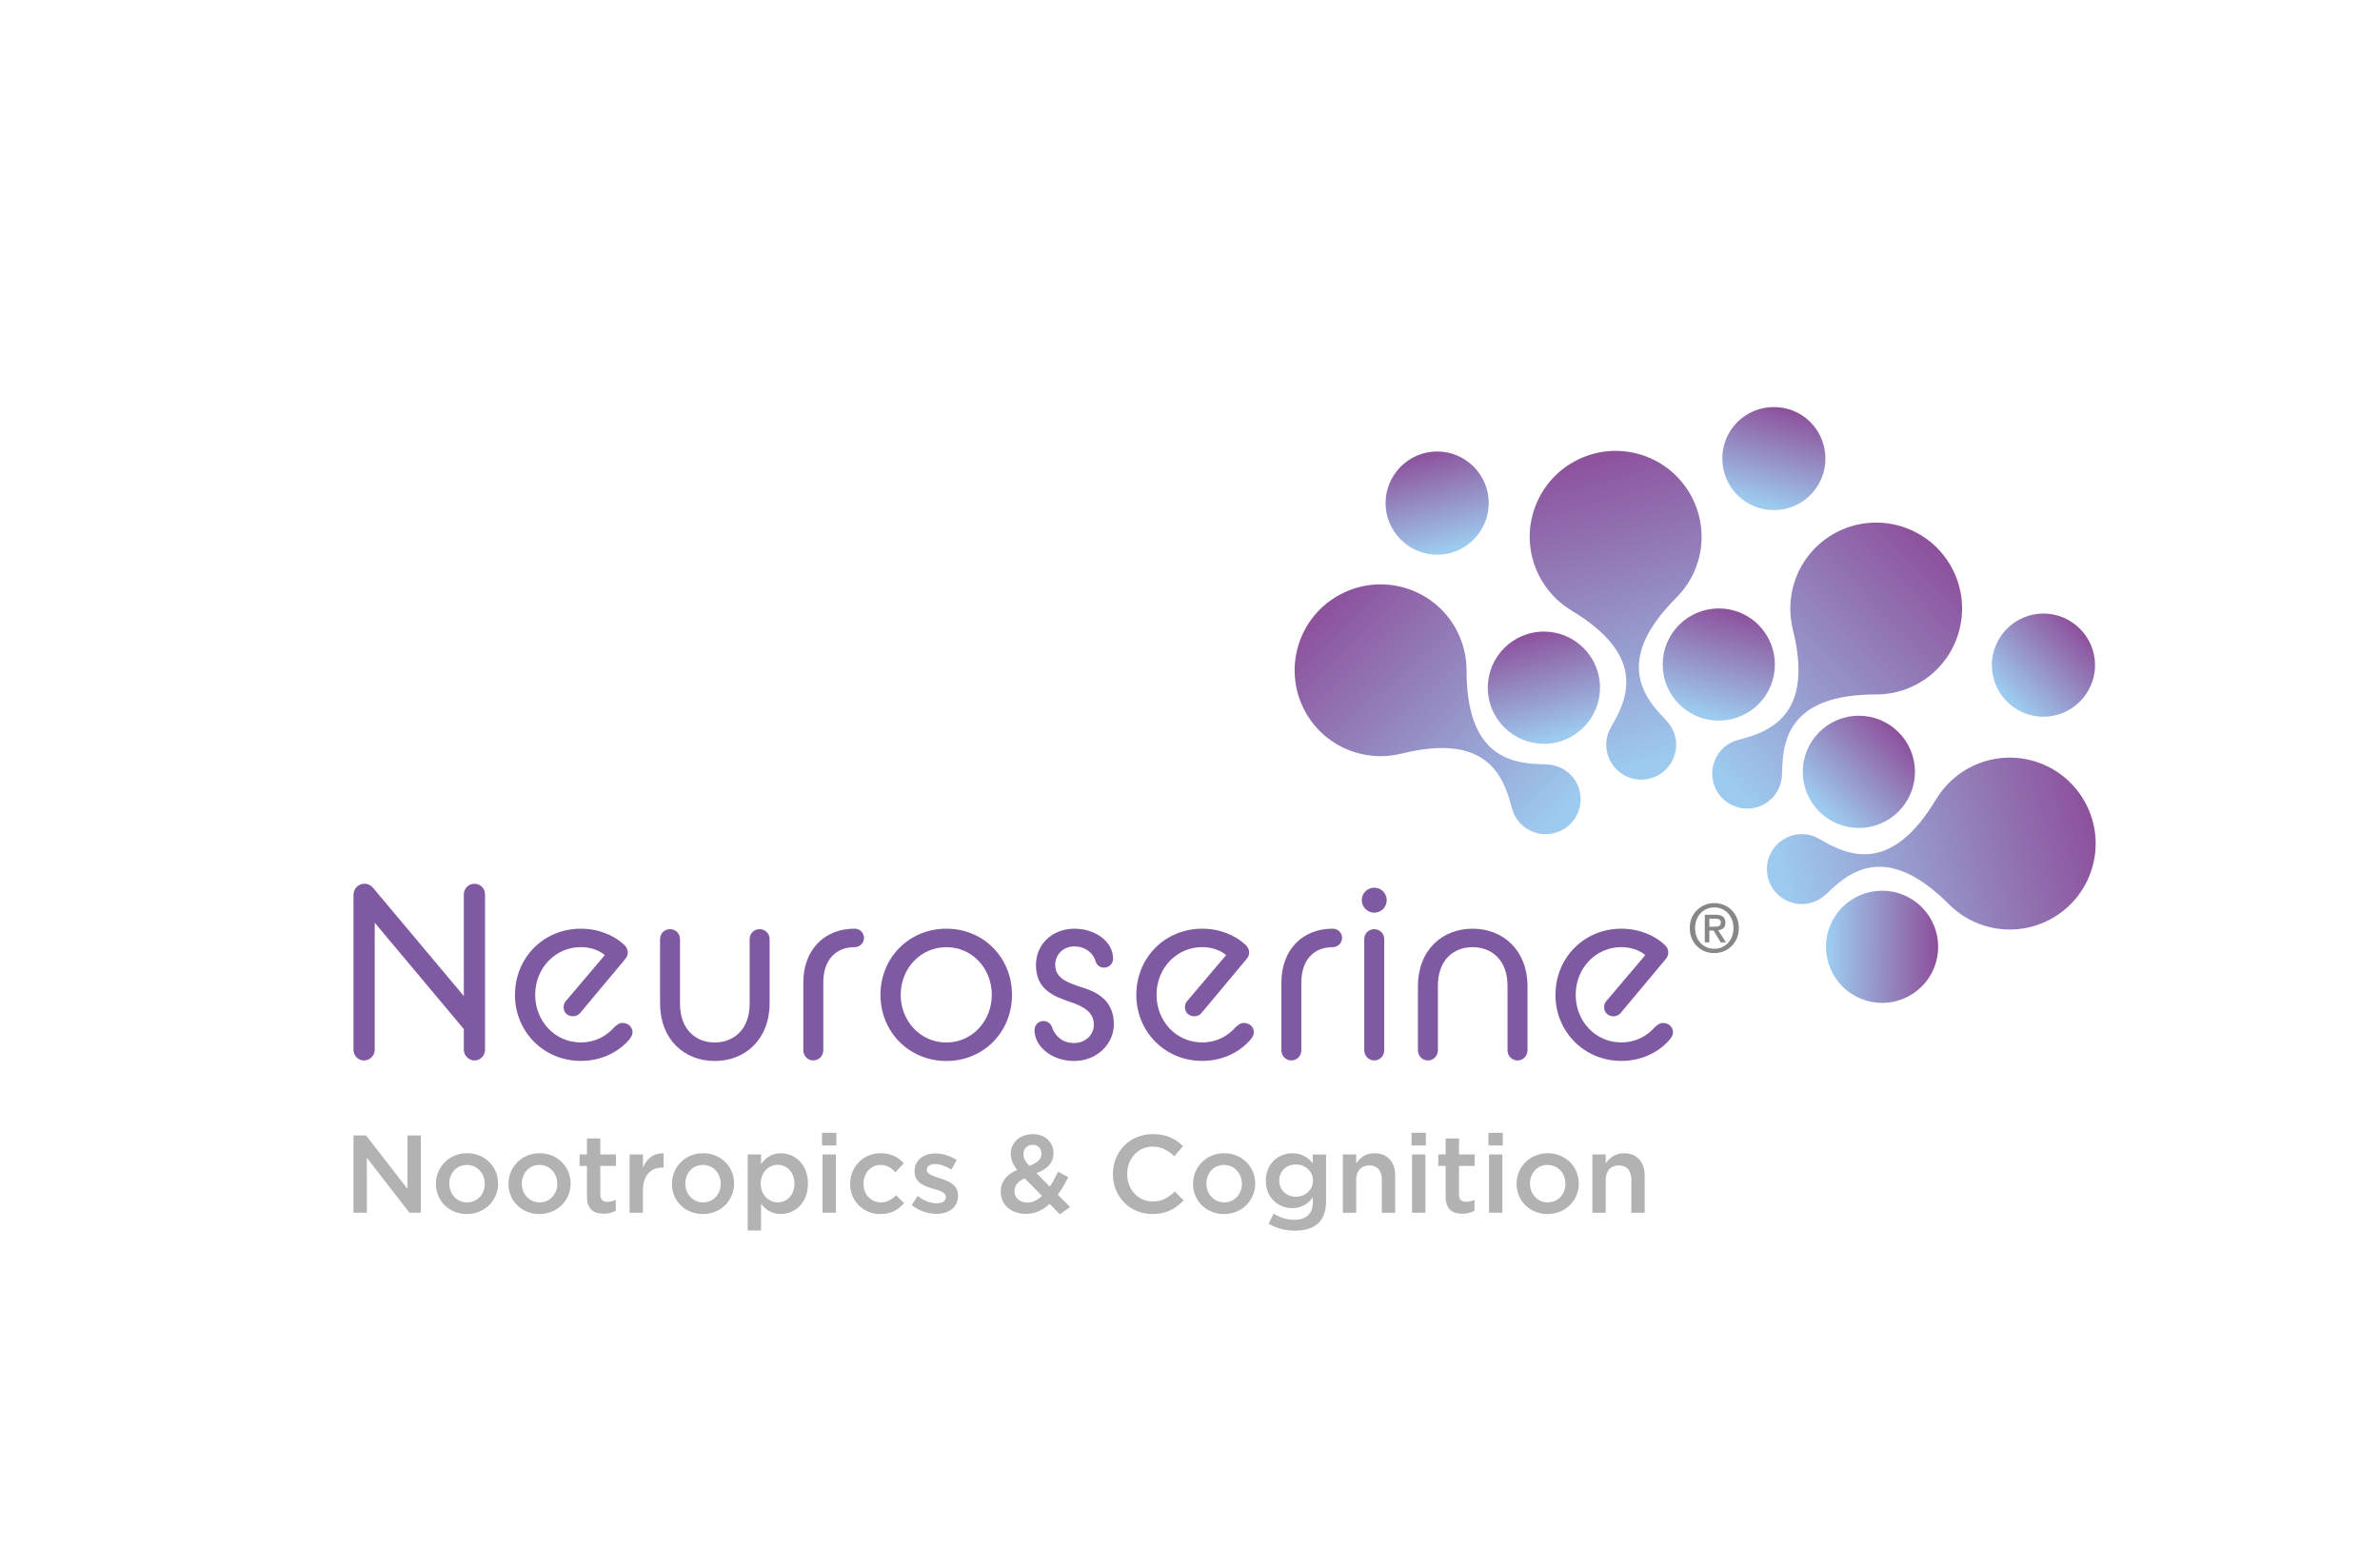 <svg xmlns="http://www.w3.org/2000/svg" xmlns:xlink="http://www.w3.org/1999/xlink" id="Layer_1" viewBox="0 0 715.03 470.93"><defs><linearGradient id="linear-gradient" x1="-1401.07" y1="-1844.27" x2="-1351.73" y2="-1758.8" gradientTransform="translate(1340.1 2286.32) rotate(15.39)" gradientUnits="userSpaceOnUse"><stop offset="0" stop-color="#8d519b"></stop><stop offset=".96" stop-color="#9dcbef"></stop></linearGradient><linearGradient id="linear-gradient1" x1="-1343.42" y1="-1758.77" x2="-1294.06" y2="-1844.27" gradientTransform="translate(1340.1 2286.32) rotate(15.39)" gradientUnits="userSpaceOnUse"><stop offset=".04" stop-color="#9dcbef"></stop><stop offset="1" stop-color="#8d519b"></stop></linearGradient><linearGradient id="linear-gradient2" x1="-1312.67" y1="-1728.05" x2="-1227.2" y2="-1777.39" gradientTransform="translate(1340.1 2286.32) rotate(15.39)" gradientUnits="userSpaceOnUse"><stop offset=".04" stop-color="#9dcbef"></stop><stop offset="1" stop-color="#8d519b"></stop></linearGradient><linearGradient id="linear-gradient3" x1="-1405.34" y1="-1787.09" x2="-1388.48" y2="-1757.9" xlink:href="#linear-gradient"></linearGradient><linearGradient id="linear-gradient4" x1="-1348.09" y1="-1776.29" x2="-1348.09" y2="-1810" xlink:href="#linear-gradient1"></linearGradient><linearGradient id="linear-gradient5" x1="-1307.4" y1="-1758.63" x2="-1290.55" y2="-1787.82" xlink:href="#linear-gradient1"></linearGradient><linearGradient id="linear-gradient6" x1="-1467.95" y1="-1777.41" x2="-1382.45" y2="-1728.05" xlink:href="#linear-gradient"></linearGradient><linearGradient id="linear-gradient7" x1="-1450.29" y1="-1830.87" x2="-1434.79" y2="-1804.02" xlink:href="#linear-gradient"></linearGradient><linearGradient id="linear-gradient8" x1="-1348.58" y1="-1841.7" x2="-1348.58" y2="-1872.69" xlink:href="#linear-gradient1"></linearGradient><linearGradient id="linear-gradient9" x1="-1261.77" y1="-1805.45" x2="-1246.28" y2="-1832.27" xlink:href="#linear-gradient1"></linearGradient><linearGradient id="linear-gradient10" x1="-4357.2" y1="-1974.1" x2="-4340.34" y2="-2003.29" gradientTransform="translate(984.77 5047.93) rotate(60.39)" gradientUnits="userSpaceOnUse"><stop offset=".04" stop-color="#9dcbef"></stop><stop offset="1" stop-color="#8d519b"></stop></linearGradient></defs><g><path d="M106.2,341.11h3.78l12.44,16.06v-16.06h4.01v23.22h-3.42l-12.8-16.52v16.52h-4.01v-23.22Z" fill="#b2b2b2"></path><path d="M130.97,355.68v-.07c0-5.01,3.98-9.16,9.35-9.16s9.32,4.08,9.32,9.09v.07c0,4.98-3.98,9.12-9.39,9.12s-9.29-4.08-9.29-9.06ZM145.63,355.68v-.07c0-3.08-2.22-5.64-5.37-5.64s-5.27,2.52-5.27,5.57v.07c0,3.05,2.22,5.61,5.34,5.61s5.31-2.52,5.31-5.54Z" fill="#b2b2b2"></path><path d="M152.76,355.68v-.07c0-5.01,3.98-9.16,9.35-9.16s9.32,4.08,9.32,9.09v.07c0,4.98-3.98,9.12-9.39,9.12s-9.29-4.08-9.29-9.06ZM167.42,355.68v-.07c0-3.08-2.22-5.64-5.37-5.64s-5.27,2.52-5.27,5.57v.07c0,3.05,2.22,5.61,5.34,5.61s5.31-2.52,5.31-5.54Z" fill="#b2b2b2"></path><path d="M176.34,359.49v-9.22h-2.22v-3.45h2.22v-4.81h4.01v4.81h4.71v3.45h-4.71v8.59c0,1.56.8,2.19,2.16,2.19.89,0,1.69-.2,2.49-.6v3.28c-1,.56-2.09.9-3.62.9-2.95,0-5.04-1.29-5.04-5.14Z" fill="#b2b2b2"></path><path d="M189.15,346.82h4.01v3.95c1.09-2.62,3.12-4.41,6.2-4.28v4.25h-.23c-3.52,0-5.97,2.29-5.97,6.93v6.67h-4.01v-17.51Z" fill="#b2b2b2"></path><path d="M201.88,355.68v-.07c0-5.01,3.98-9.16,9.35-9.16s9.32,4.08,9.32,9.09v.07c0,4.98-3.98,9.12-9.39,9.12s-9.29-4.08-9.29-9.06ZM216.54,355.68v-.07c0-3.08-2.22-5.64-5.37-5.64s-5.28,2.52-5.28,5.57v.07c0,3.05,2.22,5.61,5.34,5.61s5.31-2.52,5.31-5.54Z" fill="#b2b2b2"></path><path d="M224.63,346.82h4.01v2.92c1.29-1.83,3.12-3.28,5.97-3.28,4.11,0,8.13,3.25,8.13,9.09v.07c0,5.81-3.98,9.09-8.13,9.09-2.92,0-4.74-1.46-5.97-3.08v8.03h-4.01v-22.82ZM238.67,355.61v-.07c0-3.38-2.29-5.61-5.01-5.61s-5.11,2.25-5.11,5.61v.07c0,3.35,2.39,5.61,5.11,5.61s5.01-2.16,5.01-5.61Z" fill="#b2b2b2"></path><path d="M246.96,340.32h4.31v3.81h-4.31v-3.81ZM247.12,346.82h4.01v17.51h-4.01v-17.51Z" fill="#b2b2b2"></path><path d="M255.41,355.68v-.07c0-4.98,3.85-9.16,9.12-9.16,3.28,0,5.34,1.23,7,3.02l-2.52,2.69c-1.23-1.29-2.52-2.19-4.51-2.19-2.92,0-5.08,2.52-5.08,5.57v.07c0,3.12,2.16,5.61,5.24,5.61,1.89,0,3.28-.86,4.54-2.16l2.42,2.39c-1.72,1.92-3.75,3.28-7.17,3.28-5.21,0-9.06-4.08-9.06-9.06Z" fill="#b2b2b2"></path><path d="M273.89,362.05l1.79-2.72c1.92,1.43,3.95,2.16,5.74,2.16s2.72-.73,2.72-1.89v-.07c0-1.36-1.86-1.83-3.91-2.46-2.59-.73-5.47-1.79-5.47-5.14v-.07c0-3.32,2.75-5.34,6.24-5.34,2.19,0,4.58.76,6.43,1.99l-1.59,2.85c-1.69-1.03-3.48-1.66-4.94-1.66-1.56,0-2.46.73-2.46,1.72v.07c0,1.29,1.89,1.82,3.95,2.49,2.55.8,5.44,1.96,5.44,5.11v.07c0,3.68-2.85,5.51-6.5,5.51-2.49,0-5.24-.9-7.43-2.62Z" fill="#b2b2b2"></path><path d="M315.35,361.65c-1.99,1.86-4.31,3.02-7.1,3.02-4.35,0-7.6-2.62-7.6-6.63v-.07c0-2.99,1.76-5.14,4.94-6.5-1.33-1.69-1.92-3.15-1.92-4.84v-.07c0-3.12,2.52-5.84,6.67-5.84,3.68,0,6.17,2.49,6.17,5.61v.07c0,3.05-2.02,4.88-5.11,6.04l3.98,4.05c.9-1.33,1.72-2.85,2.49-4.48l3.08,1.62c-.93,1.86-1.96,3.68-3.15,5.27l3.68,3.72-3.05,2.19-3.08-3.15ZM313.03,359.26l-5.17-5.27c-2.16.93-3.08,2.36-3.08,3.85v.07c0,1.96,1.62,3.38,3.88,3.38,1.59,0,3.05-.76,4.38-2.02ZM312.89,346.62v-.07c0-1.56-1.09-2.62-2.62-2.62-1.66,0-2.79,1.16-2.79,2.79v.07c0,1.16.46,2.02,1.76,3.45,2.39-.86,3.65-1.96,3.65-3.62Z" fill="#b2b2b2"></path><path d="M334.35,352.79v-.07c0-6.6,4.94-12.01,11.98-12.01,4.28,0,6.87,1.49,9.09,3.62l-2.62,3.02c-1.86-1.72-3.85-2.89-6.5-2.89-4.41,0-7.66,3.65-7.66,8.19v.07c0,4.54,3.22,8.23,7.66,8.23,2.85,0,4.68-1.13,6.67-2.99l2.62,2.65c-2.42,2.52-5.08,4.11-9.42,4.11-6.77,0-11.81-5.27-11.81-11.94Z" fill="#b2b2b2"></path><path d="M358.43,355.68v-.07c0-5.01,3.98-9.16,9.35-9.16s9.32,4.08,9.32,9.09v.07c0,4.98-3.98,9.12-9.39,9.12s-9.29-4.08-9.29-9.06ZM373.09,355.68v-.07c0-3.08-2.22-5.64-5.37-5.64s-5.27,2.52-5.27,5.57v.07c0,3.05,2.22,5.61,5.34,5.61s5.31-2.52,5.31-5.54Z" fill="#b2b2b2"></path><path d="M381.15,367.62l1.49-3.02c1.89,1.16,3.85,1.86,6.24,1.86,3.58,0,5.54-1.86,5.54-5.37v-1.36c-1.46,1.89-3.28,3.22-6.17,3.22-4.11,0-7.96-3.05-7.96-8.19v-.07c0-5.17,3.88-8.23,7.96-8.23,2.95,0,4.78,1.36,6.14,2.99v-2.62h4.01v13.93c0,2.95-.76,5.14-2.22,6.6-1.59,1.59-4.05,2.36-7.2,2.36-2.89,0-5.57-.73-7.83-2.09ZM394.45,354.71v-.07c0-2.85-2.36-4.81-5.14-4.81s-4.98,1.92-4.98,4.81v.07c0,2.85,2.22,4.81,4.98,4.81s5.14-1.96,5.14-4.81Z" fill="#b2b2b2"></path><path d="M403.44,346.82h4.01v2.69c1.13-1.63,2.75-3.05,5.47-3.05,3.95,0,6.24,2.65,6.24,6.7v11.18h-4.01v-9.95c0-2.72-1.36-4.28-3.75-4.28s-3.95,1.63-3.95,4.35v9.89h-4.01v-17.51Z" fill="#b2b2b2"></path><path d="M424.07,340.32h4.31v3.81h-4.31v-3.81ZM424.23,346.82h4.01v17.51h-4.01v-17.51Z" fill="#b2b2b2"></path><path d="M434.32,359.49v-9.22h-2.22v-3.45h2.22v-4.81h4.01v4.81h4.71v3.45h-4.71v8.59c0,1.56.8,2.19,2.16,2.19.9,0,1.69-.2,2.49-.6v3.28c-.99.56-2.09.9-3.62.9-2.95,0-5.04-1.29-5.04-5.14Z" fill="#b2b2b2"></path><path d="M447.18,340.32h4.31v3.81h-4.31v-3.81ZM447.35,346.82h4.01v17.51h-4.01v-17.51Z" fill="#b2b2b2"></path><path d="M455.64,355.68v-.07c0-5.01,3.98-9.16,9.36-9.16s9.32,4.08,9.32,9.09v.07c0,4.98-3.98,9.12-9.39,9.12s-9.29-4.08-9.29-9.06ZM470.3,355.68v-.07c0-3.08-2.22-5.64-5.37-5.64s-5.27,2.52-5.27,5.57v.07c0,3.05,2.22,5.61,5.34,5.61s5.31-2.52,5.31-5.54Z" fill="#b2b2b2"></path><path d="M478.4,346.82h4.01v2.69c1.13-1.63,2.75-3.05,5.47-3.05,3.95,0,6.24,2.65,6.24,6.7v11.18h-4.01v-9.95c0-2.72-1.36-4.28-3.75-4.28s-3.95,1.63-3.95,4.35v9.89h-4.01v-17.51Z" fill="#b2b2b2"></path></g><g><path d="M106.2,268.87c0-1.88,1.42-3.38,3.3-3.38,1.05,0,2.03.52,2.55,1.2l27.3,32.55v-30.52c0-1.8,1.42-3.22,3.22-3.22s3.15,1.42,3.15,3.22v46.65c0,1.72-1.42,3.22-3.15,3.22s-3.22-1.5-3.22-3.22v-6.22l-26.77-31.95v38.17c0,1.72-1.42,3.22-3.23,3.22s-3.15-1.5-3.15-3.22v-46.5Z" fill="#7f59a1"></path><path d="M154.72,298.87c0-11.1,8.55-19.87,19.8-19.87,5.48,0,10.05,2.1,12.97,4.8.67.6,1.12,1.42,1.12,2.32,0,.75-.23,1.42-.98,2.25l-13.35,15.97c-.6.67-1.27.97-2.1.97-1.65,0-2.85-1.12-2.85-2.7,0-.68.15-1.35.68-1.88l11.7-13.8c-1.95-1.65-4.72-2.4-7.2-2.4-7.65,0-13.72,6.3-13.72,14.32s6,14.32,13.72,14.32c4.27,0,7.65-1.88,9.97-4.5.83-.75,1.5-1.35,2.55-1.35,1.72,0,3,1.2,3,2.85,0,.6-.38,1.42-.9,2.03-3.15,3.75-8.32,6.52-14.62,6.52-11.17,0-19.8-8.77-19.8-19.87Z" fill="#7f59a1"></path><path d="M198.3,282.14c0-1.65,1.27-3,3-3s3,1.35,3,3v19.42c0,7.65,4.65,11.62,10.42,11.62s10.5-3.97,10.5-11.62v-19.42c0-1.65,1.28-3,3-3s3,1.35,3,3v19.2c0,10.88-7.28,17.4-16.5,17.4s-16.42-6.52-16.42-17.4v-19.2Z" fill="#7f59a1"></path><path d="M241.34,295.19c0-9.67,6.15-16.2,15.45-16.2,1.5,0,2.78,1.2,2.78,2.77s-1.28,2.78-2.78,2.78c-5.55,0-9.45,3.67-9.45,10.65v20.32c0,1.72-1.35,3.07-3,3.07s-3-1.35-3-3.07v-20.32Z" fill="#7f59a1"></path><path d="M264.52,298.87c0-11.1,8.55-19.87,19.8-19.87s19.72,8.77,19.72,19.87-8.47,19.87-19.72,19.87-19.8-8.77-19.8-19.87ZM297.97,298.87c0-7.95-5.92-14.32-13.65-14.32s-13.72,6.37-13.72,14.32,6,14.32,13.72,14.32,13.65-6.45,13.65-14.32Z" fill="#7f59a1"></path><path d="M313.49,306.74c.97,0,2.17.6,2.55,1.8.67,2.1,2.62,4.8,6.67,4.8,3.6,0,5.92-2.62,5.92-5.48,0-3.75-3-5.47-6.97-6.82-5.17-1.72-10.42-3.75-10.42-11.17,0-6.15,4.88-10.87,11.55-10.87,6.3,0,11.62,3.9,11.62,9,0,1.5-1.2,2.7-2.7,2.7-.83,0-2.18-.37-2.62-2.1-.53-1.95-2.78-4.28-6.3-4.28s-5.77,2.62-5.77,5.55c0,3.97,3.6,5.33,8.02,6.75,4.72,1.42,9.6,4.05,9.6,11.1,0,5.92-5.1,11.02-11.92,11.02s-11.92-4.42-11.92-9.3c0-1.5,1.2-2.7,2.7-2.7Z" fill="#7f59a1"></path><path d="M341.39,298.87c0-11.1,8.55-19.87,19.8-19.87,5.48,0,10.05,2.1,12.97,4.8.67.6,1.12,1.42,1.12,2.32,0,.75-.23,1.42-.98,2.25l-13.35,15.97c-.6.67-1.27.97-2.1.97-1.65,0-2.85-1.12-2.85-2.7,0-.68.15-1.35.68-1.88l11.7-13.8c-1.95-1.65-4.72-2.4-7.2-2.4-7.65,0-13.72,6.3-13.72,14.32s6,14.32,13.72,14.32c4.27,0,7.65-1.88,9.97-4.5.83-.75,1.5-1.35,2.55-1.35,1.72,0,3,1.2,3,2.85,0,.6-.38,1.42-.9,2.03-3.15,3.75-8.32,6.52-14.62,6.52-11.17,0-19.8-8.77-19.8-19.87Z" fill="#7f59a1"></path><path d="M384.97,295.19c0-9.67,6.15-16.2,15.45-16.2,1.5,0,2.78,1.2,2.78,2.77s-1.28,2.78-2.78,2.78c-5.55,0-9.45,3.67-9.45,10.65v20.32c0,1.72-1.35,3.07-3,3.07s-3-1.35-3-3.07v-20.32Z" fill="#7f59a1"></path><path d="M409.12,270.44c0-2.1,1.65-3.75,3.75-3.75s3.75,1.65,3.75,3.75-1.72,3.75-3.75,3.75-3.75-1.73-3.75-3.75ZM409.87,282.14c0-1.65,1.28-3,3-3s3,1.35,3,3v33.37c0,1.72-1.35,3.07-3,3.07s-3-1.35-3-3.07v-33.37Z" fill="#7f59a1"></path><path d="M425.99,296.32c0-10.87,7.27-17.32,16.42-17.32s16.5,6.45,16.5,17.32v19.2c0,1.72-1.35,3.07-3,3.07s-3-1.35-3-3.07v-19.35c0-7.65-4.65-11.62-10.5-11.62s-10.42,3.97-10.42,11.62v19.35c0,1.72-1.35,3.07-3,3.07s-3-1.35-3-3.07v-19.2Z" fill="#7f59a1"></path><path d="M467.32,298.87c0-11.1,8.55-19.87,19.8-19.87,5.47,0,10.05,2.1,12.97,4.8.68.6,1.12,1.42,1.12,2.32,0,.75-.22,1.42-.97,2.25l-13.35,15.97c-.6.67-1.28.97-2.1.97-1.65,0-2.85-1.12-2.85-2.7,0-.68.15-1.35.67-1.88l11.7-13.8c-1.95-1.65-4.72-2.4-7.2-2.4-7.65,0-13.72,6.3-13.72,14.32s6,14.32,13.72,14.32c4.28,0,7.65-1.88,9.97-4.5.83-.75,1.5-1.35,2.55-1.35,1.72,0,3,1.2,3,2.85,0,.6-.38,1.42-.9,2.03-3.15,3.75-8.33,6.52-14.62,6.52-11.17,0-19.8-8.77-19.8-19.87Z" fill="#7f59a1"></path></g><path d="M522.4,278.82c0,1.12-.2,2.15-.59,3.07-.39.92-.93,1.71-1.61,2.37-.68.66-1.46,1.17-2.35,1.53-.89.36-1.83.54-2.8.54-1.08,0-2.08-.19-2.98-.57s-1.68-.91-2.33-1.58c-.65-.67-1.16-1.46-1.53-2.38-.37-.92-.55-1.91-.55-2.98,0-1.12.2-2.15.59-3.07.4-.92.93-1.71,1.61-2.37s1.46-1.17,2.36-1.53,1.84-.54,2.83-.54,1.91.18,2.8.54c.89.36,1.67.87,2.35,1.53.68.66,1.21,1.45,1.61,2.37.4.92.59,1.95.59,3.07ZM520.79,278.82c0-.91-.15-1.75-.44-2.51s-.7-1.42-1.22-1.97c-.52-.55-1.13-.97-1.83-1.28-.7-.3-1.45-.45-2.25-.45s-1.58.15-2.28.45c-.7.3-1.32.73-1.84,1.28-.52.55-.93,1.21-1.23,1.97-.29.76-.44,1.6-.44,2.51,0,.86.13,1.66.4,2.41.27.75.65,1.41,1.16,1.97s1.11,1.01,1.82,1.34,1.51.49,2.41.49c.8,0,1.55-.15,2.25-.45.7-.3,1.31-.73,1.83-1.28.52-.55.93-1.2,1.22-1.96.29-.76.44-1.6.44-2.52ZM513.55,283.12h-1.37v-8.32h3.16c1,0,1.76.19,2.27.56s.76.98.76,1.83c0,.75-.21,1.3-.62,1.65s-.93.56-1.55.62l2.33,3.66h-1.55l-2.15-3.56h-1.29v3.56ZM515.08,278.4c.25,0,.5,0,.73-.03.23-.02.44-.08.61-.17s.31-.22.42-.39c.11-.17.16-.41.16-.71,0-.25-.06-.46-.17-.6-.11-.15-.26-.26-.43-.34-.17-.08-.37-.13-.58-.15-.21-.02-.42-.03-.62-.03h-1.65v2.43h1.53Z" fill="#878787"></path><g><g><path d="M484.06,218.32c5.4-9.01,10.2-21.62-11.94-34.9h.04c-9.99-5.97-15.02-18.16-11.43-29.77,4.21-13.62,18.67-21.25,32.29-17.04,13.62,4.21,21.25,18.67,17.04,32.29-1.29,4.17-3.54,7.77-6.43,10.64h.01c-18.27,18.24-10.56,29.32-3.13,36.75h-.06c2.67,2.67,3.85,6.65,2.67,10.5-1.7,5.55-7.58,8.66-13.12,6.97-5.55-1.7-8.67-7.58-6.97-13.12.26-.84.64-1.61,1.07-2.33h-.04Z" fill="url(#linear-gradient)"></path><path d="M522.42,222.26l-.03-.03c10.19-2.55,22.5-8.08,16.23-33.13l.03.02c-2.85-11.28,2.22-23.45,12.96-29.13,12.61-6.66,28.23-1.83,34.88,10.78,6.66,12.61,1.83,28.23-10.78,34.88-3.86,2.04-8,2.99-12.08,2.98h0c-25.82,0-28.2,13.28-28.21,23.78l-.05-.03c0,3.77-1.97,7.42-5.53,9.31-5.12,2.72-11.49.77-14.21-4.35-2.72-5.13-.77-11.49,4.35-14.21.78-.41,1.59-.68,2.41-.89h0Z" fill="url(#linear-gradient1)"></path><path d="M544.41,251.06c.84.26,1.61.64,2.33,1.08v-.04c9,5.4,21.62,10.2,34.9-11.95v.04c5.97-9.99,18.16-15.02,29.77-11.43,13.62,4.21,21.25,18.67,17.04,32.29-4.21,13.62-18.67,21.26-32.29,17.04-4.17-1.29-7.77-3.54-10.64-6.43h0c-18.24-18.26-29.32-10.55-36.76-3.12v-.06c-2.67,2.67-6.65,3.85-10.5,2.67-5.55-1.71-8.66-7.58-6.97-13.13,1.7-5.55,7.57-8.66,13.12-6.97h0Z" fill="url(#linear-gradient2)"></path><path d="M480.61,204.91c.93,9.26-5.82,17.52-15.08,18.46-9.26.93-17.52-5.82-18.46-15.08-.94-9.26,5.82-17.52,15.08-18.46,9.26-.93,17.52,5.82,18.46,15.08h0Z" fill="url(#linear-gradient3)"></path><path d="M503.33,188.98c5.89-7.21,16.51-8.28,23.71-2.39,7.21,5.89,8.28,16.51,2.39,23.71-5.89,7.21-16.51,8.28-23.71,2.39-7.21-5.89-8.28-16.51-2.39-23.71h0Z" fill="url(#linear-gradient4)"></path><path d="M560.15,248.65c-9.26.93-17.52-5.82-18.46-15.08-.93-9.26,5.82-17.53,15.08-18.46,9.26-.93,17.52,5.82,18.46,15.08.93,9.26-5.82,17.52-15.08,18.46h0Z" fill="url(#linear-gradient5)"></path><path d="M402.74,178.55c12.61-6.66,28.23-1.83,34.88,10.78,2.03,3.86,2.99,8,2.98,12.07h0c-.01,25.81,13.27,28.19,23.77,28.2l-.03.05c3.77,0,7.42,1.98,9.31,5.54,2.72,5.12.77,11.48-4.36,14.2-5.12,2.72-11.48.77-14.2-4.36-.41-.78-.68-1.59-.89-2.41l-.03.03c-2.55-10.19-8.08-22.5-33.13-16.23l.03-.03c-11.28,2.85-23.45-2.22-29.13-12.96-6.65-12.61-1.83-28.23,10.78-34.88h0Z" fill="url(#linear-gradient6)"></path><path d="M433.33,166.57c-8.48.86-16.12-5.39-16.98-13.87-.86-8.49,5.38-16.12,13.87-16.98,8.49-.86,16.12,5.38,16.97,13.87.86,8.48-5.38,16.12-13.87,16.98h0Z" fill="url(#linear-gradient7)"></path><path d="M523.12,149.77c-6.6-5.39-7.6-15.21-2.2-21.81,5.4-6.6,15.21-7.59,21.82-2.2,6.6,5.39,7.59,15.21,2.2,21.81-5.4,6.61-15.21,7.6-21.81,2.2h0Z" fill="url(#linear-gradient8)"></path><path d="M615.47,215.25c-8.49.86-16.12-5.38-16.98-13.87-.85-8.48,5.39-16.12,13.87-16.98,8.48-.86,16.13,5.39,16.98,13.87.86,8.49-5.39,16.12-13.87,16.97h0Z" fill="url(#linear-gradient9)"></path></g><path d="M554.77,297.49c-7.21-5.89-8.28-16.5-2.39-23.71,5.89-7.21,16.51-8.28,23.72-2.39,7.21,5.89,8.28,16.51,2.39,23.71-5.89,7.21-16.5,8.28-23.71,2.39h0Z" fill="url(#linear-gradient10)"></path></g></svg>
